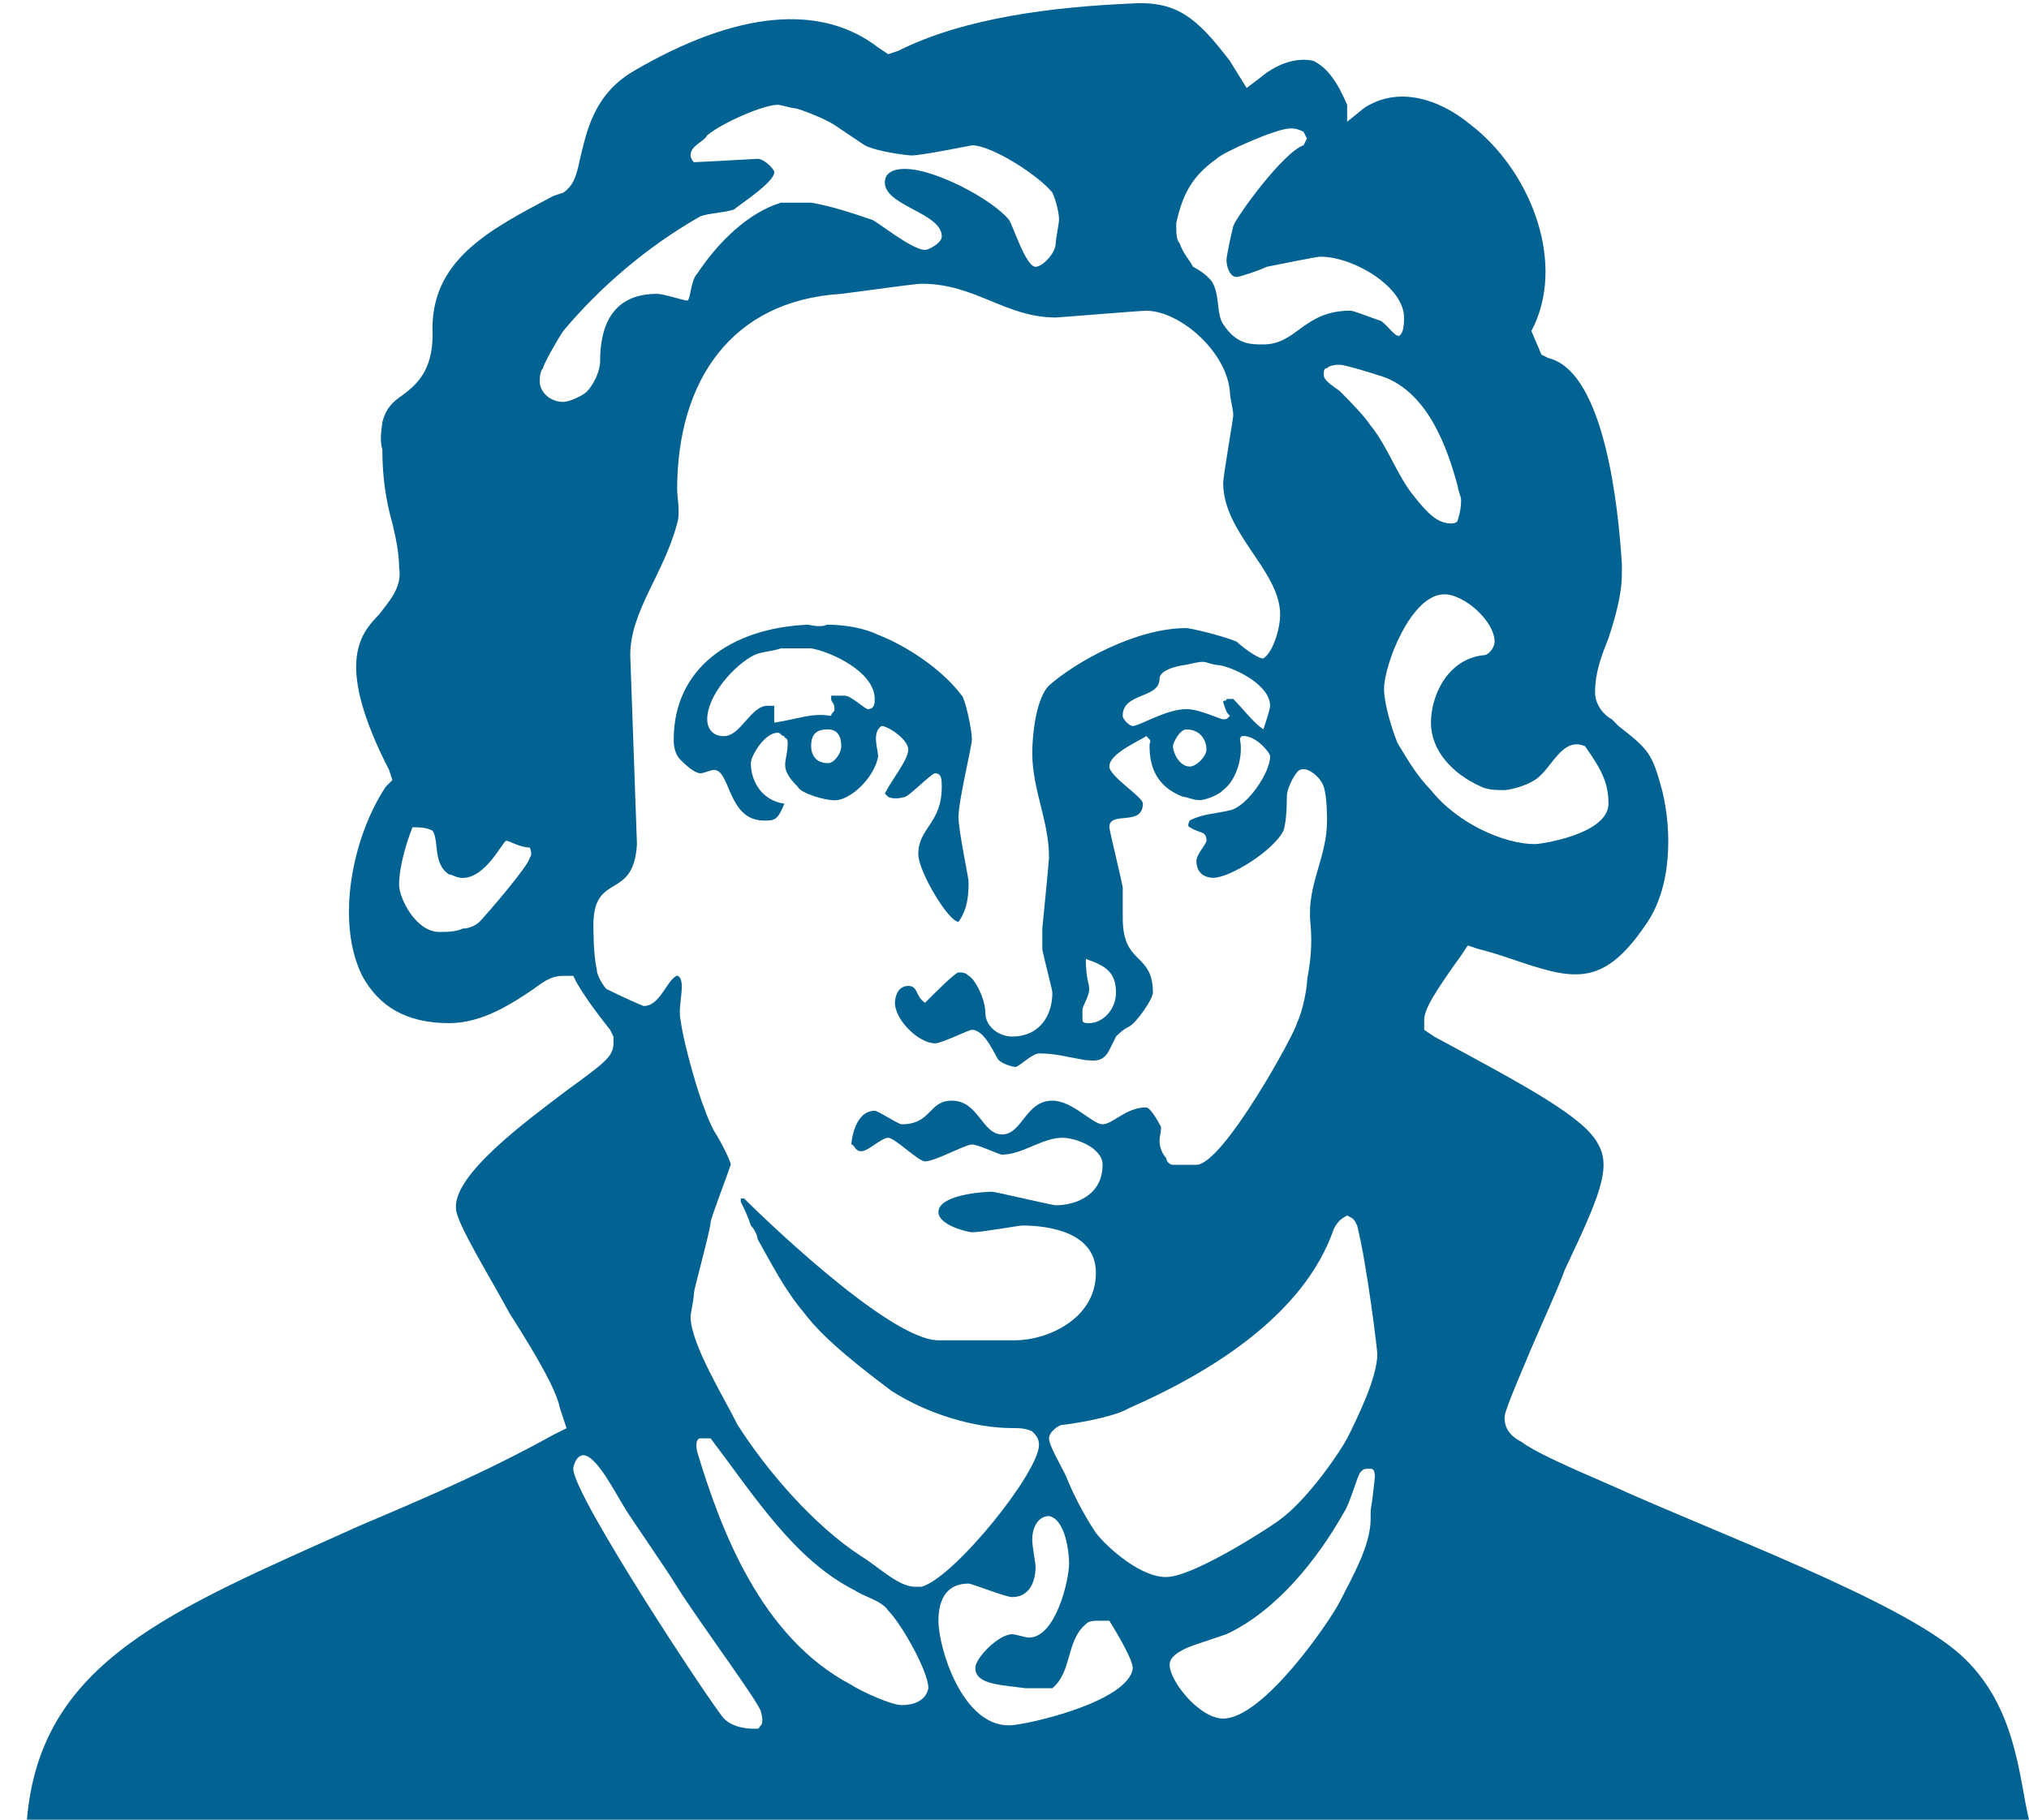 <svg height="61" viewBox="0 0 68 61" width="68" xmlns="http://www.w3.org/2000/svg"><g fill="#026291"><path d="m23.479 25.922c.112 0 .337-.113.449-.113.561 0 .449 1.698 1.684 1.698.337 0 .449 0 .674-.566-.786-.113-1.123-.792-1.123-1.358 0-.226.449-1.019.898-1.019.112 0 .112.113.225.113 0 .113.112 0 .112.226 0 .679-.337.792.337 1.471.112.226.898.453 1.235.453.561 0 1.347-.792 1.46-1.471 0-.226-.225-.792.112-1.019.225 0 .898.453.898.792s-.561 1.019-.786 1.471l.112.113c.225.113.561 0 .561 0 .112 0 .898-.792 1.01-.792.225 0 .225.226.225.453 0 1.245-.786 1.358-.786 2.263 0 .566 1.01 2.263 1.347 2.263.337-.453.337-1.019.337-1.358 0-.113-.337-1.698-.337-2.15 0-.566.449-2.377.449-2.603 0-.34-.225-1.358-.337-1.471-.674-.905-1.909-1.698-2.807-2.037-.449-.226-1.123-.34-1.684-.34-.112 0-.112.113-.674 0-2.582.113-4.491 1.471-4.491 3.848 0 .113 0 .453.225.679.112.113.449.453.674.453zm4.266-.34c-.449 0-.561-.34-.561-.566 0-.453.225-.566.561-.566.449 0 .449.453.449.566 0 .226-.225.566-.449.566zm-2.47-3.622c.225-.113.561-.113.898-.226h1.01c.674.113 2.133.792 2.133 1.698 0 .113 0 .34-.225.34-.112 0-.561-.453-.786-.453h-.449v.113c0 .113.112.113.112.34 0 .113-.112.113-.112.226-.674-.113-1.123.113-1.909.226 0-.226 0-.453 0-.566-.112 0 0 0-.225 0-.561 0-.898 1.019-1.46 1.019-.449 0-.561-.34-.561-.566 0-.792.898-1.811 1.572-2.15z"/><path d="m65.685 55.454c-2.021-1.811-8.187-4.069-11.668-5.653-1.572-.679-2.582-1.132-3.031-1.471-.225-.113-.561-.34-.561-.792 0-.113 0-.226.674-1.811.561-1.358 1.01-2.263 1.347-3.169 1.123-2.377 1.572-3.395 1.123-4.187-.449-.905-2.358-1.924-5.501-3.622l-.337-.226v-.34c0-.34.337-.905 1.235-2.15l.225-.34.337.113c.449.113.786.226 1.123.34 2.021.679 3.031 1.019 4.491-1.132.898-1.245.898-3.169.561-4.527-.337-1.245-.449-1.358-1.46-2.15l-.225-.226c-.225-.113-.561-.453-.561-.905 0-.679.225-1.245.449-1.811.225-.679.449-1.471.449-2.15v-.34c-.112-1.811-.561-6.451-2.47-6.904l-.225-.113-.337-.792.112-.226c1.01-2.263-.225-5.206-2.133-6.677-1.235-1.019-2.582-1.245-3.593-.566l-.561.453v-.566c-.337-.792-.674-1.245-1.123-1.471-.449-.113-1.123 0-1.796.566l-.449.34-.561-.905c-1.123-1.471-1.796-2.037-3.368-1.924-2.47.113-5.501.453-7.747 1.584l-.337.113-.337-.226c-1.909-1.471-4.716-1.245-8.196.792-1.347.792-1.572 2.037-1.796 2.943-.112.566-.225.905-.561 1.132l-.337.113c-2.133 1.132-4.154 2.15-4.042 4.64 0 1.245-.561 1.698-1.01 2.037-.337.226-.561.453-.674.905 0 .113-.112.566 0 .905 0 .905.112 1.698.337 2.49.112.453.225 1.019.225 1.471.112.679-.337 1.132-.674 1.584-.674.679-1.46 1.698.337 5.206l.112.34-.225.226c-1.123 1.698-1.684 4.527-.786 6.338.561 1.019 1.46 1.584 2.919 1.584 1.123 0 2.133-.679 2.807-1.132.449-.34.674-.453 1.01-.453h.337l.112.226c.337.566.674 1.019 1.123 1.584l.112.226v.226c0 .453-.337.679-1.572 1.584-1.347 1.019-3.817 2.829-3.705 3.961 0 .453 1.123 2.263 1.796 3.508 1.01 1.584 1.572 2.603 1.684 3.169l.225.679-.449.226c-2.245 1.245-4.379 2.15-6.512 3.056-6.287 2.829-10.675 4.521-11.124 9.841h67.097c-.337-1.358-.406-3.848-2.315-5.546zm-26.263-47.98c.225-1.019.561-1.584 1.347-2.15.225-.226 2.021-1.019 2.47-1.019.112 0 .225 0 .449.113l.112.226-.112.226c-.674.226-2.245 2.377-2.358 2.716-.112.453-.225 1.019-.225 1.132 0 .226.112.566.337.566.112 0 .786-.226 1.01-.34.561-.113 1.684-.34 1.796-.34 1.123 0 2.807 1.019 2.807 2.037 0 .113 0 .453-.112.566-.112.226-.449-.34-.674-.453-.337-.113-.898-.34-1.01-.34-1.572 0-1.796 1.132-2.919 1.132-.449 0-.898 0-1.347-.679-.225-.34-.112-.905-.337-1.358-.112-.226-.449-.453-.674-.566-.112-.226-.337-.453-.449-.792-.112-.113-.112-.34-.112-.679zm-21.669 21.277c0 .226-1.46 1.924-1.684 2.15-.112.113-.337.226-.561.226-.225.113-.561.113-.786.113-.786 0-1.347-1.132-1.347-1.584 0-.566.225-1.358.449-1.924.225 0 .449 0 .674.113.225.34 0 1.132.561 1.471.112 0 .225.113.449.113.786 0 1.347-1.245 1.46-1.245s.449.226.786.226c0 0 .112.226 0 .34zm1.123-15.278c-.449 0-.786-.34-.786-.679 0-.113 0-.34.112-.453 0-.113.449-.905.674-1.245 1.235-1.471 2.807-2.829 4.603-3.848.337-.113.786-.113 1.123-.226.112-.113 1.347-.905 1.347-1.245 0-.113-.337-.453-.561-.453 0 0-2.021.113-2.133.113 0 0-.112-.113-.112-.226 0-.34.449-.453.561-.679.561-.453 1.909-1.019 2.358-1.019.112 0 .449.113.561.113.112 0 1.01.34 1.347.566.337.226.674.453 1.01.679.449.226 1.46.34 1.572.34.337 0 2.021-.34 2.021-.34.674 0 2.245 1.019 2.695 1.584.112.226.225.679.225.905 0 .113-.112.679-.112.792 0 .34-.449.792-.674.792-.337 0-.786-1.471-.898-1.584-.561-.679-2.47-1.698-3.481-1.698-.112 0-.674 0-.674.453 0 .792 1.909 1.019 1.909 1.811 0 .226-.449.453-.561.453-.449 0-1.684-1.019-1.796-1.019-.674-.226-1.347-.453-2.021-.566-.786 0-.898 0-1.01 0-1.123.34-2.133 1.358-2.807 2.377-.225.226-.225.905-.337.905-.112 0-.786-.226-1.01-.226-1.46 0-1.909 1.019-1.909 2.263 0 .34-.225.792-.449 1.019-.112.113-.561.34-.786.34zm1.46 19.692c-.112-.113-.337-.453-.337-.679-.112-.453-.112-1.358-.112-1.471 0-1.811 1.347-.792 1.46-2.716l-.225-6.338c0-1.471 1.123-2.716 1.572-4.414.112-.34 0-.905 0-1.132 0-3.622 1.796-6.338 5.501-6.564.898-.113 2.47-.34 2.695-.34 1.796 0 2.807 1.132 4.491 1.132.112 0 2.807-.226 3.031-.226 1.123 0 2.695 1.358 2.807 2.716 0 .226.112.566.112.792 0 .113-.337 2.037-.337 2.263 0 1.698 1.909 2.943 1.909 4.414 0 .453-.225 1.245-.561 1.471-.225 0-.786-.453-.898-.566-.561-.226-1.572-.453-1.684-.453-1.684 0-3.705 1.132-4.603 1.924-.449.453-.561 1.698-.561 2.263 0 1.245.561 2.263.561 3.508 0 .113-.225 2.377-.225 2.377v.566.113c0 .113.337 1.358.337 1.471 0 .792-.449 1.471-1.347 1.471-.449 0-.898-.34-.898-.792s-.337-1.132-.561-1.245c-.112-.113-.225-.113-.337-.113s-.786.679-1.123 1.019c-.337-.226-.225-.566-.561-.566-.449 0-.449.566-.449.566 0 .566.786 1.358 1.347 1.358.225 0 1.123-.453 1.235-.453.449 0 .786.905.898 1.019s.449.226.561.226.561-.453.786-.453c.561 0 .898.113 1.572.226.225 0 .561.113.786-.34.112-.226.112-.226.225-.453.112-.113.225-.226.449-.34s.786-.905.786-1.132c0-1.358-1.01-.905-1.01-2.49v-1.019c0-.113-.449-1.924-.449-2.037 0-.566 1.123 0 1.123-.792 0-.226-1.123-.905-1.123-1.245 0-.453 1.123-.905 1.235-1.019.225.226.112.113.112.34 0 .679.225 1.358 1.123 1.698.112 0 .337.113.561.113.112 0 .561-.113.786-.34.449-.34.674-1.132.561-1.698 0 0 0-.113.112-.113.449 0 .898.566.898.679 0 .566-.786 1.698-1.347 1.811-.449.113-.898.113-1.347.34-.112.226 0 .226 0 .226.337.226.561.113.561.453 0 .113-.337.453-.337.679 0 .453.337.566.561.566.561 0 2.021-.905 2.358-1.584.112-.34.112-1.019.112-1.132 0-.34.337-.905.449-.905.225-.113.674.226.786.566s.112 1.019.112 1.132c0 1.245-.674 2.15-.561 3.395.112 1.132-.112 1.811-.112 2.037 0 .113-.112.905-.337 1.358 0 .226-2.47 4.753-3.368 4.753h-.786c-.112 0-.225-.113-.225-.226-.112-.113-.225-.34-.225-.566s.112-.453 0-.566c-.112-.226-.337-.566-.449-.566-.674 0-1.123.566-1.46.566-.337 0-1.01-.792-1.684-.792-.898 0-1.01 1.132-1.684 1.132s-.786-1.132-1.684-1.132c-.786 0-.674.792-1.684.792-.112 0-.786-.453-.898-.453-.674 0-.786 1.019-.786 1.132.112 0 .112.226.337.226.225 0 .674-.453.898-.453s1.01.792 1.235.792c.337 0 1.347-.566 1.572-.566.225 0 .898.34 1.01.34.674 0 1.347-.566 2.021-.566.449 0 1.347.34 1.347.905 0 1.019-.898 1.358-1.572 1.358-.112 0-2.021-.453-2.133-.453-.337 0-1.796.113-1.796.679 0 .453 1.01.679 1.123.679.337 0 1.572-.226 1.684-.226.898 0 2.47.226 2.47 1.584 0 1.584-1.684 2.263-2.695 2.263h-2.582c-1.684 0-6.175-4.414-6.512-4.753h-.112v.113c.112.226.225.453.337.792.112.113.225.34.225.453.449.792.898 1.698 1.572 2.49.674.905 2.021 1.924 2.919 2.603 1.235.792 2.807 1.245 4.042 1.245.225 0 .449 0 .674.113.112.113.225.226.225.453 0 .905-2.807 4.414-3.93 4.753-.112 0-.112 0-.225 0-.561 0-1.235-.679-1.796-1.019-1.572-1.019-3.144-2.829-4.154-4.414-.449-.905-1.572-2.716-1.572-3.622 0-.113.112-.566.112-.792 0-.113.561-2.15.561-2.377 0-.113.561-1.584.674-1.924 0-.113-.337-.792-.561-1.132-.112-.226-.225-.453-.337-.792-.112-.226-.674-2.037-.786-2.943-.112-.453.225-1.358-.112-1.471-.337.113-.561 1.019-1.123 1.019-.561-.226-1.235-.566-1.235-.566zm20.883-9.167c-.112.113-.112.113-.225.113s-.786-.34-1.235-.34c-.674 0-1.572.566-1.796.566-.112 0-.337-.226-.337-.34 0-.792 1.235-.566 1.235-1.245 0-.34.786-.453.786-.453.112 0 .449-.113.674-.113.112 0 .337.113.561.113.561.113 1.684.679 1.684 1.358 0 .113-.112.453-.225.792-.337-.226-.674-.679-1.01-1.019h-.225c0 .113-.112 0-.112.113.112.34.112.34.225.453zm-.786 1.132c0 .226-.337.566-.561.566-.337 0-.561-.453-.561-.679 0-.113.225-.566.449-.566.449 0 .674.34.674.679zm-4.042 7.017c.674.226 1.01.453 1.01 1.132 0 .566-.449 1.019-.898 1.019-.112 0-.225 0-.225-.113v-.34c0-.113.225-.453.225-.679s-.112-.34-.112-1.019zm-10.891 25.69c-.112.113 0 .113-.225.113-.112 0-.674 0-1.01-.34-.337-.34-5.052-7.469-5.052-8.375 0-.113.112-.453.337-.453.449 0 1.123 1.358 1.347 1.698.112.226 1.46 2.15 1.796 2.716.786 1.245 2.807 3.961 2.807 4.187 0 0 .112.34 0 .453zm4.716-.679c-.337 0-1.347-.453-1.684-.679-3.031-1.584-4.379-5.206-5.165-7.809 0 0-.112-.453.112-.453h.337c1.46 1.924 2.807 4.074 4.828 5.093.337.226.898.34 1.123.679.449.453 1.347 2.037 1.347 2.603-.112.566-.786.566-.898.566zm3.593.679c-1.572 0-2.358-2.603-2.358-3.508 0-.792.337-1.245 1.01-1.245.112 0 1.235.453 1.46.453.674 0 .786-.679.786-1.019 0-.113-.112-.679-.112-.905 0-.453.225-.792.561-.792.561.113.674 1.245.674 1.584 0 .566-.449 2.49-1.347 2.49-.112 0-.449-.113-.561-.113-.449 0-1.235.792-1.235 1.132 0 .566.898.566 1.684.679h.898c.674-.566.449-1.584 1.123-2.15.112-.113.225-.113.561-.113h.225s.786 1.245.786 1.584c-.112 1.132-3.593 1.924-4.154 1.924zm2.919-6.451c-.449-.679-.786-1.358-1.01-1.924-.225-.453-.561-1.019-.561-1.245s.337-.453.449-.453 1.684-.226 2.245-.566c2.582-1.132 5.838-3.056 6.849-5.998.112-.226.225-.34.449-.453.225.113.225.113.337.34.337 1.358.674 4.187.674 4.301 0 .792-.674 2.15-1.01 2.829-.449.792-1.46 2.15-2.245 2.716-.112.113-2.695 1.811-3.705 1.924-.898.113-2.133-1.019-2.47-1.471zm9.207-.453c0 .905-.674 2.037-1.01 2.716-.337.679-2.582 3.961-3.93 3.961-.786 0-1.796-1.245-1.796-1.811 0-.34.561-.566.898-.679.337-.113.674-.226 1.01-.34 1.684-.792 3.031-2.49 3.93-4.074.225-.34.449-1.245.561-1.358s.112-.113.337-.113.112.453.112.566c-.112 1.019-.112.566-.112 1.132zm-1.01-37.8c-.112-.113-.561-.34-.561-.566 0-.113 0-.226.112-.226.112-.113.337-.113.449-.113s.898.226 1.235.34c1.684.453 2.358 2.49 2.695 3.735 0 .113.112.34.112.453s0 .34-.112.679c0 0 0 .113-.225.113-.449 0-.786-.34-1.235-.905-.561-.679-.898-1.698-1.46-2.377-.225-.34-.674-.792-1.01-1.132zm1.909 11.77c-.225-.566-.449-1.358-.449-1.811 0-.792.898-3.169 2.021-3.169.674 0 1.684.905 1.684 1.584 0 .226-.225.453-.337.453-1.235.113-1.796 1.358-1.796 2.263s.674 1.698 1.684 2.15c.225.113.561.113.786.113.112 0 .674-.113 1.01-.34.561-.34.898-1.471 1.684-1.132.561.792.786 1.245.786 1.924 0 1.019-2.245 1.358-2.47 1.358-1.01 0-2.582-.679-3.481-1.811-.449-.453-.786-1.019-1.123-1.584z"/></g></svg>